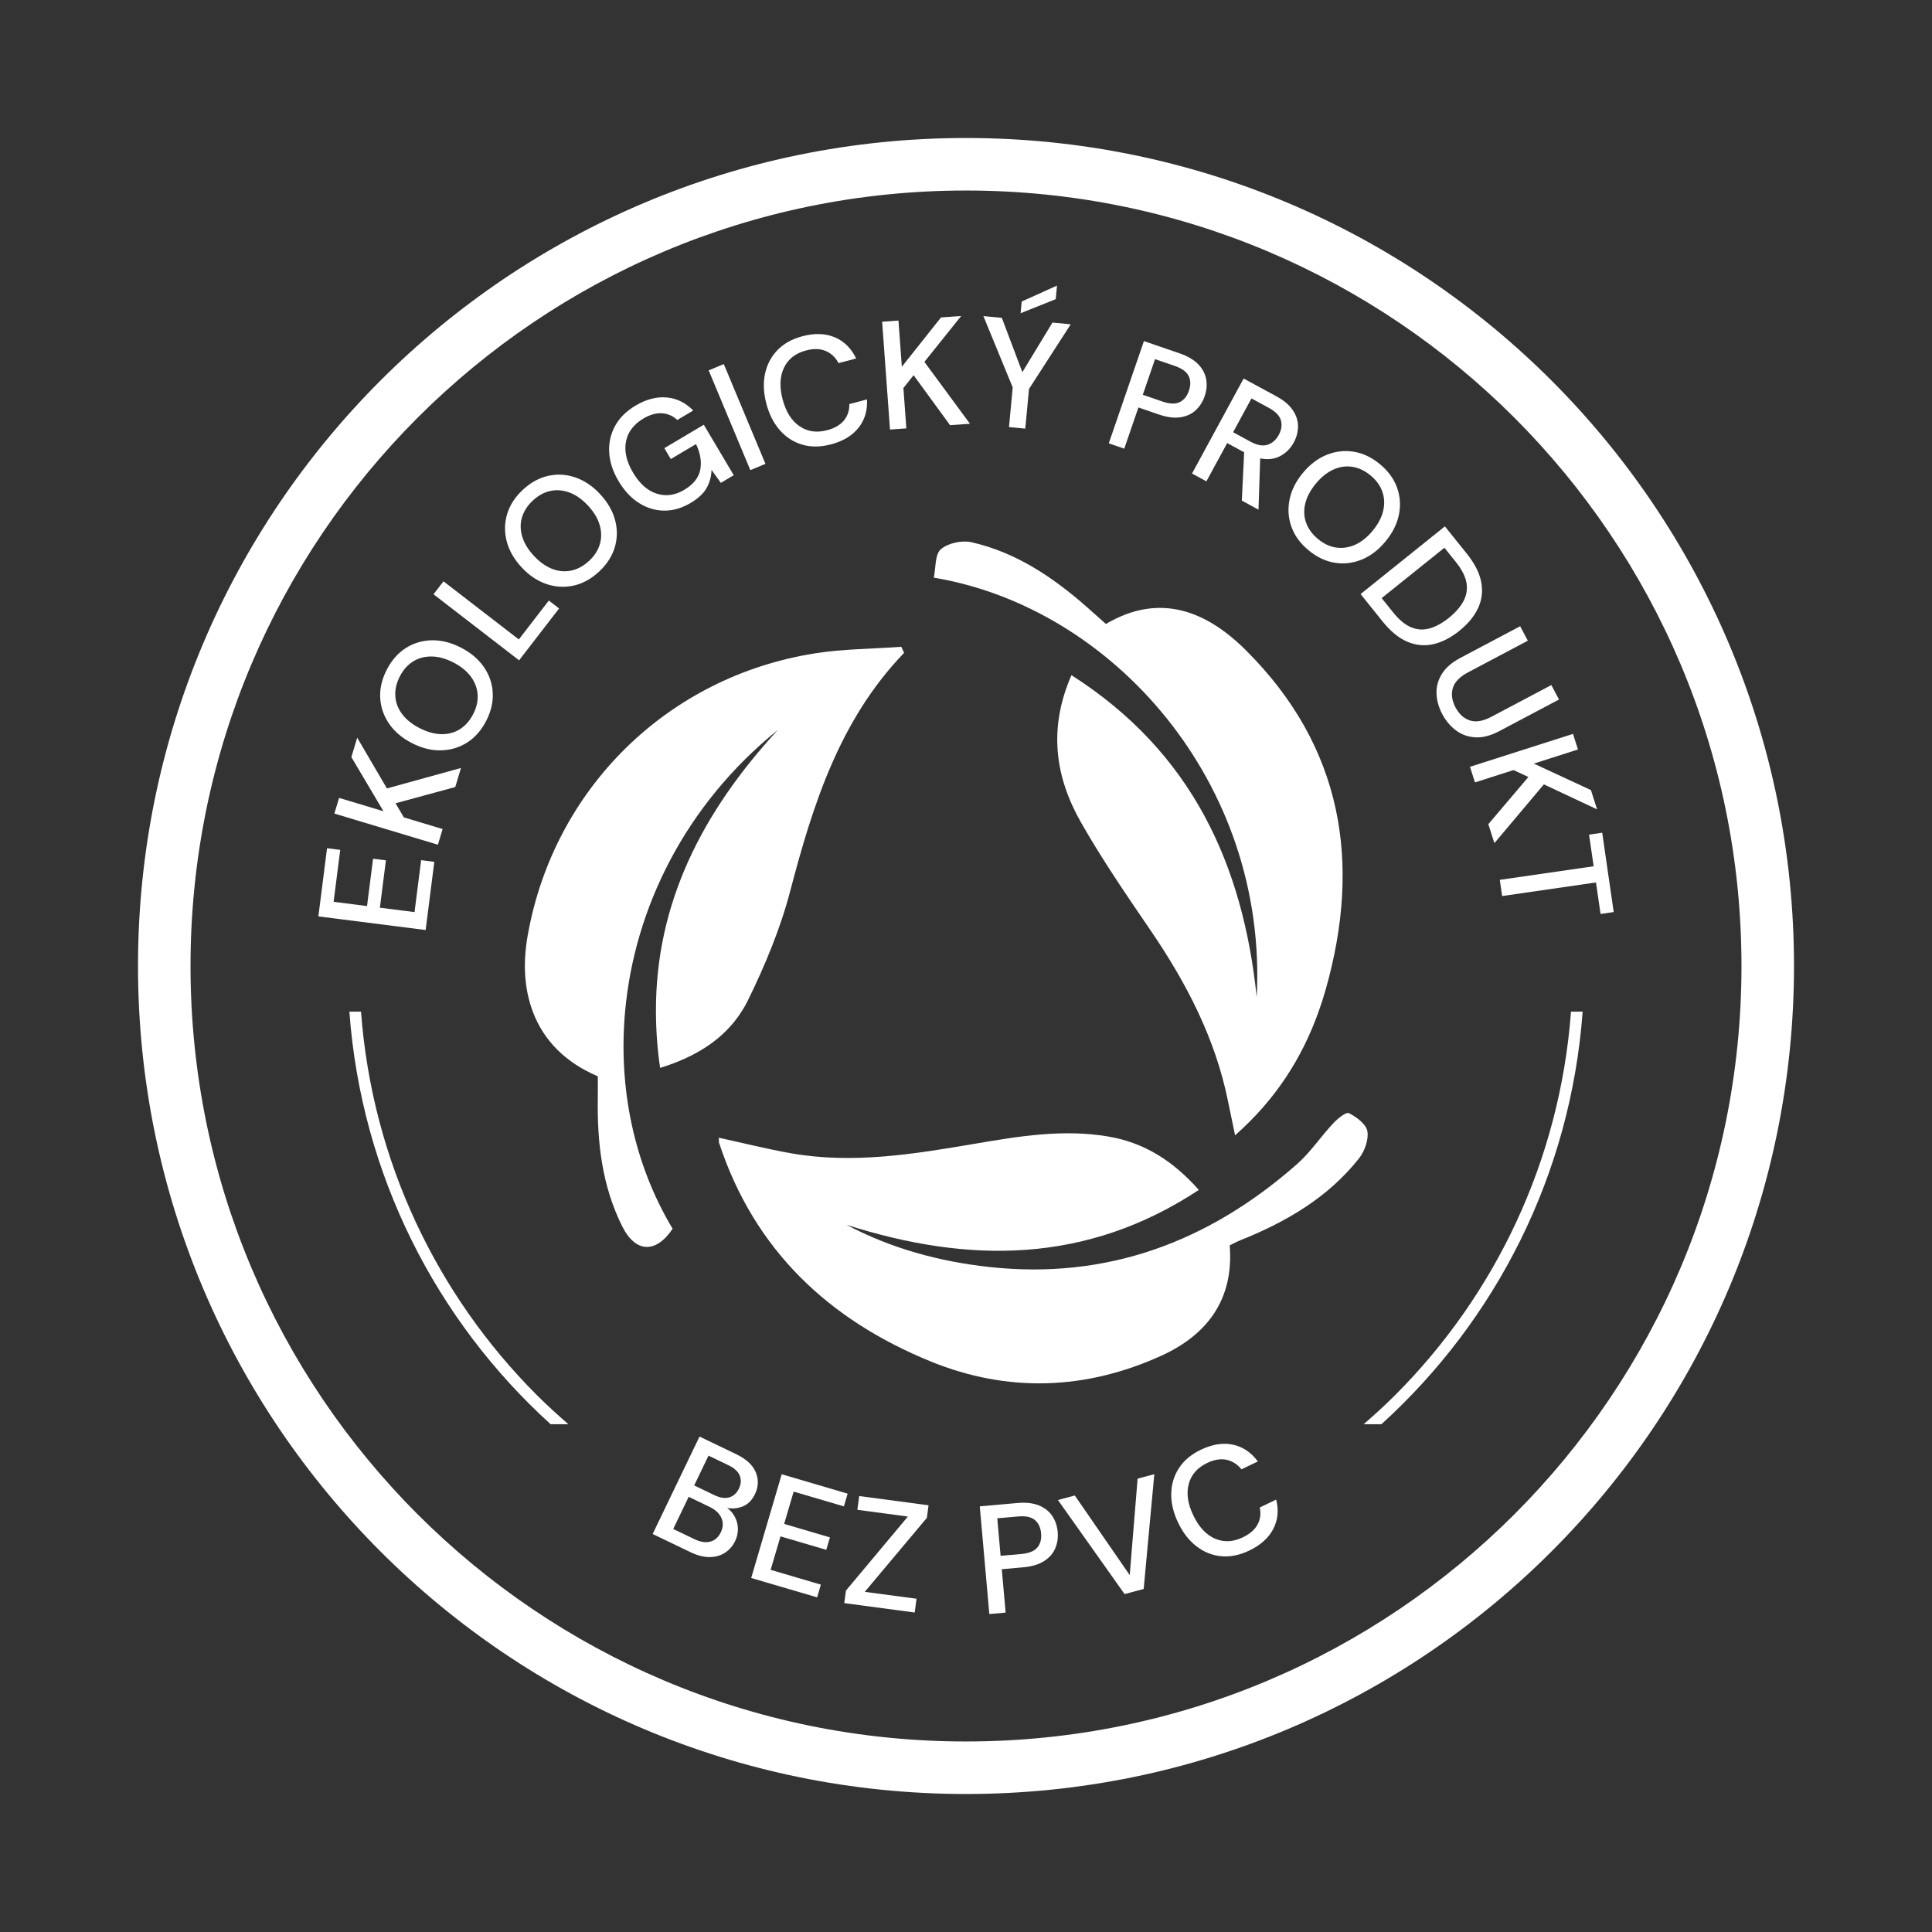 <?xml version="1.0" encoding="UTF-8"?> <svg xmlns="http://www.w3.org/2000/svg" id="Layer_1" data-name="Layer 1" width="1400" height="1400" viewBox="0 0 1400 1400"><rect x="0" y="0" width="1400" height="1400" fill="#333333" stroke="none"/><defs><style> .cls-1 { fill: #fff; stroke-width: 0px; } </style></defs><path class="cls-1" d="M700,100c-331.38.01-599.99,268.62-600,600,.01,331.38,268.62,599.99,600,600,331.38-.01,599.99-268.62,600-600-.01-331.38-268.62-599.99-600-600ZM1097.35,1097.35c-101.75,101.72-242.11,164.58-397.35,164.59-155.23,0-295.6-62.87-397.35-164.59-101.72-101.75-164.58-242.11-164.59-397.35,0-155.23,62.87-295.6,164.59-397.35,101.75-101.72,242.11-164.58,397.35-164.59,155.23,0,295.6,62.87,397.35,164.59,101.72,101.75,164.58,242.11,164.59,397.35,0,155.23-62.87,295.6-164.59,397.35Z"></path><g><polygon class="cls-1" points="300.38 660.94 275.28 657.75 279.65 623.44 270.33 622.26 265.96 656.57 241.75 653.48 246.54 615.85 236.99 614.64 230.71 664.05 308.44 673.93 314.72 624.52 305.17 623.3 300.38 660.94"></polygon><polygon class="cls-1" points="258.84 534.56 254.61 548.61 277.86 587.85 245.71 578.19 242.3 589.54 317.32 612.12 320.73 600.76 292.65 592.31 286.62 582.08 329.9 570.32 334.05 556.5 280.38 571.32 258.84 534.56"></polygon><path class="cls-1" d="M334,469.27c-7.11-3.64-14.1-5.4-21-5.29-6.89.12-13.19,1.99-18.9,5.6-5.71,3.62-10.33,8.89-13.87,15.78-3.54,6.91-5.11,13.74-4.71,20.48s2.56,12.97,6.47,18.66c3.92,5.69,9.43,10.36,16.54,14,7.1,3.64,14.1,5.4,21.01,5.24s13.23-2.04,18.93-5.64c5.7-3.62,10.33-8.89,13.87-15.78,3.54-6.91,5.11-13.74,4.71-20.48-.4-6.74-2.57-12.94-6.51-18.61-3.93-5.66-9.45-10.31-16.55-13.95ZM342.89,517.46c-2.45,4.78-5.66,8.42-9.61,10.92-3.96,2.5-8.45,3.7-13.43,3.62-4.99-.08-10.23-1.54-15.75-4.35-5.51-2.83-9.76-6.24-12.74-10.23s-4.61-8.34-4.9-13.02c-.3-4.67.78-9.41,3.23-14.19s5.66-8.4,9.6-10.87c3.95-2.46,8.42-3.67,13.43-3.62,5,.05,10.26,1.49,15.77,4.31,5.51,2.83,9.75,6.26,12.72,10.29,2.96,4.02,4.59,8.37,4.9,13,.31,4.65-.77,9.36-3.22,14.14Z"></path><polygon class="cls-1" points="375.96 463.36 321.37 421.25 314.13 430.63 376.15 478.49 405.14 440.92 397.7 435.17 375.96 463.36"></polygon><path class="cls-1" d="M434.91,358.11c-5.43-5.84-11.42-9.89-17.94-12.13s-13.07-2.64-19.68-1.18c-6.59,1.46-12.73,4.83-18.41,10.12-5.69,5.29-9.49,11.17-11.41,17.65-1.92,6.47-2.01,13.05-.27,19.75,1.74,6.69,5.34,12.94,10.78,18.79,5.43,5.84,11.43,9.88,17.97,12.09,6.54,2.21,13.12,2.59,19.72,1.14,6.59-1.46,12.73-4.83,18.41-10.1,5.68-5.29,9.48-11.18,11.41-17.65,1.92-6.47,2-13.05.22-19.71-1.76-6.66-5.37-12.91-10.81-18.75ZM434.68,394.25c-1.29,4.47-3.9,8.53-7.83,12.2-3.93,3.66-8.19,5.99-12.77,6.98-4.57,1.01-9.19.62-13.86-1.16-4.66-1.79-9.1-4.93-13.32-9.47-4.21-4.53-7.05-9.19-8.48-13.96-1.44-4.78-1.5-9.42-.18-13.91,1.33-4.48,3.95-8.57,7.88-12.22,3.93-3.67,8.18-5.98,12.72-6.96,4.54-.97,9.17-.58,13.86,1.17,4.69,1.75,9.15,4.9,13.37,9.43,4.21,4.53,7.03,9.19,8.45,14,1.41,4.8,1.47,9.44.17,13.9Z"></path><path class="cls-1" d="M500.42,364.48c5.45-3.24,9.31-6.83,11.57-10.77,2.26-3.94,3.47-8.34,3.61-13.2l6.76,9.39,9.34-5.54-21.7-36.58-28.59,16.97,4.67,7.89,18.29-10.85c3.16,6.63,4.18,12.84,3.05,18.62-1.12,5.79-5.03,10.66-11.7,14.61-6.61,3.93-13.24,4.82-19.88,2.69-6.65-2.13-12.34-7.21-17.11-15.23-4.76-8.02-6.46-15.51-5.12-22.47,1.34-6.95,5.54-12.52,12.6-16.71,4.74-2.82,9.24-4.09,13.48-3.83,4.24.27,7.93,1.89,11.09,4.87l11.55-6.85c-5.42-5.63-11.81-8.79-19.14-9.47-7.35-.67-14.86,1.27-22.56,5.83-6.8,4.03-11.81,9.03-15.01,14.96-3.19,5.94-4.59,12.34-4.16,19.19.43,6.86,2.69,13.72,6.76,20.6,4.11,6.93,9.02,12.21,14.73,15.85,5.71,3.63,11.81,5.49,18.27,5.56,6.46.07,12.87-1.79,19.23-5.55Z"></path><polygon class="cls-1" points="554.67 336.12 524.49 263.82 513.53 268.39 543.72 340.68 554.67 336.12"></polygon><path class="cls-1" d="M565.15,311.81c4.51,5.1,9.93,8.57,16.23,10.41,6.32,1.85,13.23,1.77,20.73-.2,8.87-2.34,15.56-6.39,20.07-12.13,4.5-5.74,6.52-12.57,6.06-20.47l-12.78,3.37c.12,4.53-1.16,8.45-3.83,11.78-2.67,3.32-6.78,5.73-12.34,7.19-7.57,2-14.23,1.02-19.98-2.95-5.76-3.96-9.81-10.41-12.18-19.36-2.38-9.02-2.05-16.68.98-23.01,3.04-6.32,8.35-10.47,15.93-12.47,5.55-1.47,10.33-1.35,14.34.38,4,1.72,7.09,4.65,9.26,8.78l12.77-3.37c-3.57-7.39-8.74-12.51-15.51-15.35-6.77-2.85-14.59-3.1-23.46-.76-7.5,1.99-13.55,5.35-18.11,10.1-4.57,4.76-7.56,10.47-8.97,17.13-1.4,6.66-1.08,13.88.98,21.68,2.04,7.71,5.31,14.13,9.82,19.23Z"></path><polygon class="cls-1" points="696.5 228.97 681.87 230.03 653.51 265.76 651.06 232.28 639.23 233.14 644.93 311.28 656.77 310.42 654.64 281.17 662.03 271.88 688.46 308.11 702.86 307.06 669.85 262.23 696.5 228.97"></polygon><polygon class="cls-1" points="765.93 206.96 740.35 218.51 739.55 226.98 765.02 216.77 765.93 206.96"></polygon><polygon class="cls-1" points="731.15 309.48 742.96 310.6 745.66 281.84 775.9 234.99 762.64 233.75 740.83 269.7 725.97 230.32 712.6 229.06 733.85 280.74 731.15 309.48"></polygon><path class="cls-1" d="M866.44,297.28c2.95-2.73,5.11-6.11,6.5-10.13,1.46-4.24,1.82-8.35,1.1-12.35-.71-3.99-2.65-7.61-5.79-10.86-3.15-3.25-7.62-5.87-13.39-7.86l-25.94-8.91-25.46,74.09,11.22,3.86,10.26-29.85,14.72,5.05c5.93,2.05,11.13,2.73,15.62,2.06,4.5-.66,8.21-2.37,11.17-5.1ZM842.28,290.94l-14.17-4.87,8.87-25.83,14.17,4.87c5.3,1.82,8.7,4.27,10.2,7.35,1.5,3.09,1.56,6.67.15,10.77-1.36,3.95-3.59,6.67-6.66,8.18-3.08,1.51-7.26,1.35-12.57-.46Z"></path><path class="cls-1" d="M940.6,308.89c-.01-4.03-1.28-7.93-3.79-11.68-2.51-3.74-6.48-7.09-11.93-10.05l-23.7-12.87-37.4,68.85,10.42,5.66,15.07-27.73,12.29,6.69-1.69,35,12.09,6.57,1.22-37.16c5.6,1.09,10.48.51,14.62-1.74,4.15-2.24,7.38-5.49,9.7-9.76,2.07-3.8,3.09-7.73,3.08-11.76ZM926.64,315.13c-1.99,3.67-4.71,6.06-8.15,7.16-3.44,1.1-7.53.37-12.25-2.19l-12.68-6.9,13.3-24.48,12.59,6.84c4.85,2.63,7.76,5.63,8.73,9,.97,3.37.46,6.9-1.54,10.57Z"></path><path class="cls-1" d="M1004.04,392.27c5.09-6.15,8.31-12.61,9.68-19.37,1.37-6.76.9-13.31-1.41-19.66-2.3-6.34-6.45-12-12.42-16.93-5.99-4.95-12.32-7.94-18.99-8.99-6.67-1.06-13.22-.3-19.62,2.31-6.4,2.6-12.15,6.98-17.23,13.15-5.09,6.15-8.29,12.62-9.63,19.4-1.34,6.78-.85,13.35,1.44,19.69,2.31,6.35,6.45,12,12.44,16.94,5.99,4.93,12.32,7.94,18.99,8.99,6.67,1.06,13.19.27,19.57-2.35,6.38-2.61,12.1-7,17.18-13.17ZM968.19,396.78c-4.6-.7-8.98-2.76-13.12-6.18-4.14-3.42-7-7.34-8.59-11.74-1.6-4.41-1.81-9.04-.66-13.89,1.16-4.86,3.7-9.67,7.64-14.45,3.94-4.78,8.19-8.19,12.73-10.25,4.56-2.05,9.13-2.71,13.77-1.99,4.63.72,9,2.79,13.16,6.21,4.14,3.42,6.99,7.32,8.54,11.7,1.56,4.38,1.79,9.02.66,13.89-1.12,4.87-3.66,9.7-7.6,14.48-3.95,4.78-8.21,8.18-12.78,10.21-4.58,2.02-9.17,2.69-13.76,1.99Z"></path><path class="cls-1" d="M1071.04,440.73c2.77-5.9,3.55-12.18,2.33-18.81-1.21-6.63-4.69-13.52-10.44-20.68l-15.9-19.81-61.09,49.05,15.9,19.81c5.75,7.16,11.71,12.06,17.9,14.7s12.46,3.24,18.82,1.82c6.37-1.43,12.66-4.65,18.88-9.64,6.28-5.05,10.81-10.52,13.58-16.43ZM1049.89,447.74c-4.72,3.79-9.34,6.32-13.86,7.61-4.52,1.28-8.97,1.03-13.37-.75-4.4-1.79-8.81-5.43-13.25-10.97l-8.2-10.21,45.47-36.5,8.2,10.21c4.44,5.53,7.04,10.64,7.8,15.33.76,4.71-.01,9.15-2.3,13.32-2.28,4.19-5.79,8.18-10.49,11.95Z"></path><path class="cls-1" d="M1086.48,529.78l43.22-22.88-5.55-10.48-43.33,22.94c-6.06,3.21-11.28,4.12-15.65,2.72-4.37-1.41-7.84-4.54-10.44-9.42-2.61-4.95-3.28-9.62-1.98-14.03,1.3-4.4,4.98-8.2,11.05-11.42l43.32-22.94-5.55-10.48-43.22,22.88c-6.2,3.29-10.7,7.16-13.48,11.63-2.78,4.47-4.09,9.22-3.92,14.25.17,5.02,1.56,10,4.18,14.94,2.58,4.87,5.93,8.83,10.01,11.86,4.09,3.03,8.79,4.67,14.09,4.96,5.29.27,11.04-1.23,17.24-4.52Z"></path><polygon class="cls-1" points="1157.31 586.49 1152.85 572.53 1111.46 553.33 1143.45 543.1 1139.84 531.8 1065.2 555.66 1068.82 566.96 1096.75 558.02 1107.52 563.04 1078.5 597.23 1082.89 610.98 1118.74 568.39 1157.31 586.49"></polygon><polygon class="cls-1" points="1161.02 603.41 1151.49 604.8 1154.82 627.73 1086.81 637.57 1088.5 649.31 1156.51 639.46 1159.82 662.29 1169.35 660.9 1161.02 603.41"></polygon><path class="cls-1" d="M547.69,1066.94c-2.12-5.24-6.84-9.62-14.17-13.15l-26.62-12.8-33.96,70.6,27.44,13.19c4.98,2.39,9.58,3.57,13.82,3.54,4.24-.02,7.95-1.08,11.15-3.15,3.18-2.07,5.66-4.92,7.39-8.54,1.36-2.83,2.01-5.74,1.98-8.74-.05-3.01-.75-5.82-2.08-8.46-1.35-2.63-3.23-4.86-5.67-6.69,3.88.7,7.68.31,11.37-1.18,3.7-1.49,6.64-4.48,8.8-8.99,2.48-5.18,2.67-10.39.56-15.63ZM522.33,1110.38c-1.75,3.62-4.31,5.88-7.66,6.74-3.36.88-7.19.27-11.5-1.8l-15.32-7.37,11.2-23.3,15.12,7.28c4.24,2.04,7.09,4.71,8.57,8.02,1.47,3.31,1.33,6.79-.41,10.42ZM535.45,1078.69c-1.62,3.37-3.96,5.49-7.04,6.37-3.06.89-6.66.34-10.76-1.63l-14.62-7.03,10.38-21.59,14.42,6.93c4.31,2.07,7.04,4.59,8.22,7.56,1.18,2.97.98,6.11-.6,9.39Z"></path><polygon class="cls-1" points="611.52 1091.58 614.23 1082.35 566.45 1068.3 544.34 1143.47 592.13 1157.51 594.84 1148.28 558.44 1137.57 565.58 1113.31 598.75 1123.07 601.4 1114.05 568.23 1104.29 575.11 1080.87 611.52 1091.58"></polygon><polygon class="cls-1" points="621.27 1094.07 657.88 1098.95 613.01 1152.58 611.79 1161.67 662.82 1168.49 664.16 1158.5 626.65 1153.5 671.64 1099.89 672.86 1090.79 622.61 1084.08 621.27 1094.07"></polygon><path class="cls-1" d="M752.73,1090.85c-4.2-1.68-9.35-2.26-15.44-1.72l-27.31,2.43,6.92,78.04,11.82-1.05-2.79-31.44,15.5-1.37c6.24-.56,11.28-2.06,15.11-4.5,3.82-2.43,6.53-5.5,8.1-9.19,1.59-3.7,2.19-7.67,1.81-11.9-.39-4.46-1.73-8.37-4.01-11.73-2.28-3.36-5.53-5.88-9.71-7.57ZM751.68,1121.4c-2.21,2.63-6.09,4.19-11.67,4.69l-14.94,1.33-2.41-27.2,14.94-1.33c5.57-.5,9.68.35,12.31,2.56,2.63,2.2,4.13,5.47,4.52,9.77.37,4.16-.56,7.56-2.74,10.19Z"></path><polygon class="cls-1" points="818.64 1141.38 778.84 1083.69 766.62 1086.97 814.91 1155.13 828.75 1151.43 836.46 1068.24 824.35 1071.49 818.64 1141.38"></polygon><path class="cls-1" d="M912.86,1092.37c.96,4.41.45,8.52-1.55,12.28-2,3.77-5.58,6.91-10.77,9.39-7.06,3.38-13.8,3.68-20.19.88-6.4-2.82-11.6-8.39-15.59-16.73-4.05-8.4-5.16-16-3.36-22.78,1.79-6.78,6.22-11.87,13.29-15.25,5.17-2.48,9.89-3.27,14.15-2.33,4.26.95,7.83,3.23,10.76,6.89l11.9-5.71c-4.9-6.59-10.94-10.64-18.13-12.16-7.18-1.51-14.91-.28-23.19,3.68-6.99,3.36-12.29,7.81-15.88,13.33-3.6,5.54-5.45,11.7-5.58,18.52-.13,6.8,1.55,13.83,5.04,21.1,3.45,7.21,7.88,12.88,13.26,17.04,5.4,4.16,11.36,6.55,17.9,7.17,6.55.63,13.32-.73,20.32-4.09,8.28-3.98,14.09-9.21,17.43-15.69,3.35-6.48,4.05-13.57,2.09-21.24l-11.9,5.71Z"></path></g><g><path class="cls-1" d="M977.47,806.64c-2.1-1.05-8.25,4.02-11.39,7.38-9.03,9.64-16.46,20.97-26.29,29.62-63.8,56.13-137.47,83.88-223.13,74.44-36.07-3.97-70.8-13.35-103.26-30.55,88.52,28.28,173.96,28.42,255.32-25.26-18.58-20.89-39.24-34.25-65.72-38.73-32.67-5.52-64.54-.18-96.46,5.24-44.1,7.49-88.21,14.81-133.02,6.98-17.57-3.07-34.9-7.47-52.62-11.33.1,2.01-.06,3,.21,3.84,25.53,77.54,79.38,128.14,153.34,158.3,55.88,22.79,112.48,20.69,167.15-4.2,32.75-14.91,52.69-40.34,49.49-79.95,3.03-1.46,5.16-2.65,7.41-3.55,33.23-13.28,63.64-30.88,86.21-59.36,4.12-5.19,7.2-13.61,6.15-19.76-.88-5.17-7.87-10.37-13.37-13.13Z"></path><path class="cls-1" d="M903.12,471.48c-28.56-28.51-62.42-42.5-101.75-19.33-4.92-4.39-9.29-8.33-13.71-12.21-24.58-21.61-51.36-39.68-83.69-47.02-6.92-1.57-17.07.63-22.24,5.12-4.32,3.75-3.55,13.38-5.07,20.56,129.3,21.48,242.12,148.2,234,303.96-9.94-95.9-46.87-177.64-134.25-233.3-17.01,38.96-11.73,73.96,7.01,106.86,15.25,26.78,32.76,52.32,50.16,77.81,13.01,19.05,24.75,38.63,34.41,59.15,9.6,20.4,17.14,41.74,21.77,64.41,1.59,7.77,3.22,15.52,5.22,25.2,29.33-25.84,48.48-55.88,60.52-89.61,1.85-5.18,3.56-10.44,5.08-15.8,26.26-92.31,12.24-176.21-57.48-245.79Z"></path><path class="cls-1" d="M653.14,468.71c-20.92,1.5-42.08,1.49-62.72,4.76-106.97,16.93-189.29,98.3-208.05,204.5-3.7,20.95-2.2,39.35,3.73,55.11,7.79,20.74,23.45,36.79,47.1,46.84,0,5.26.07,10.6-.01,15.94-.5,32.22,3.1,63.7,17.79,92.97,9.61,19.12,24.38,19.63,36.42,1.55-28.16-47-39.4-102.19-34.44-157.3,6.76-75.14,43.8-150.14,110.66-204.08-54.54,59.17-88.6,125.35-88.3,204.08.05,13.23.96,26.78,3.03,40.75,25.19-7.74,45.96-20.33,58.98-40.75,1.64-2.57,3.2-5.22,4.58-8.04,12.41-25.33,23.5-51.89,30.64-79.09,16.54-63.06,35.83-124.27,82.61-172.9-.68-1.44-1.35-2.89-2.03-4.33Z"></path></g><g><path class="cls-1" d="M261.6,733.08h-8.43c8.64,118.31,63.07,223.9,145.82,298.95h12.84c-7.81-6.79-15.47-13.75-22.79-21.07-72.29-72.29-119.38-169.64-127.44-277.89Z"></path><path class="cls-1" d="M1146.83,733.08h-8.43c-8.06,108.25-55.15,205.59-127.44,277.89-7.32,7.32-14.97,14.28-22.78,21.07h12.84c82.74-75.06,137.17-180.65,145.82-298.95Z"></path></g></svg> 